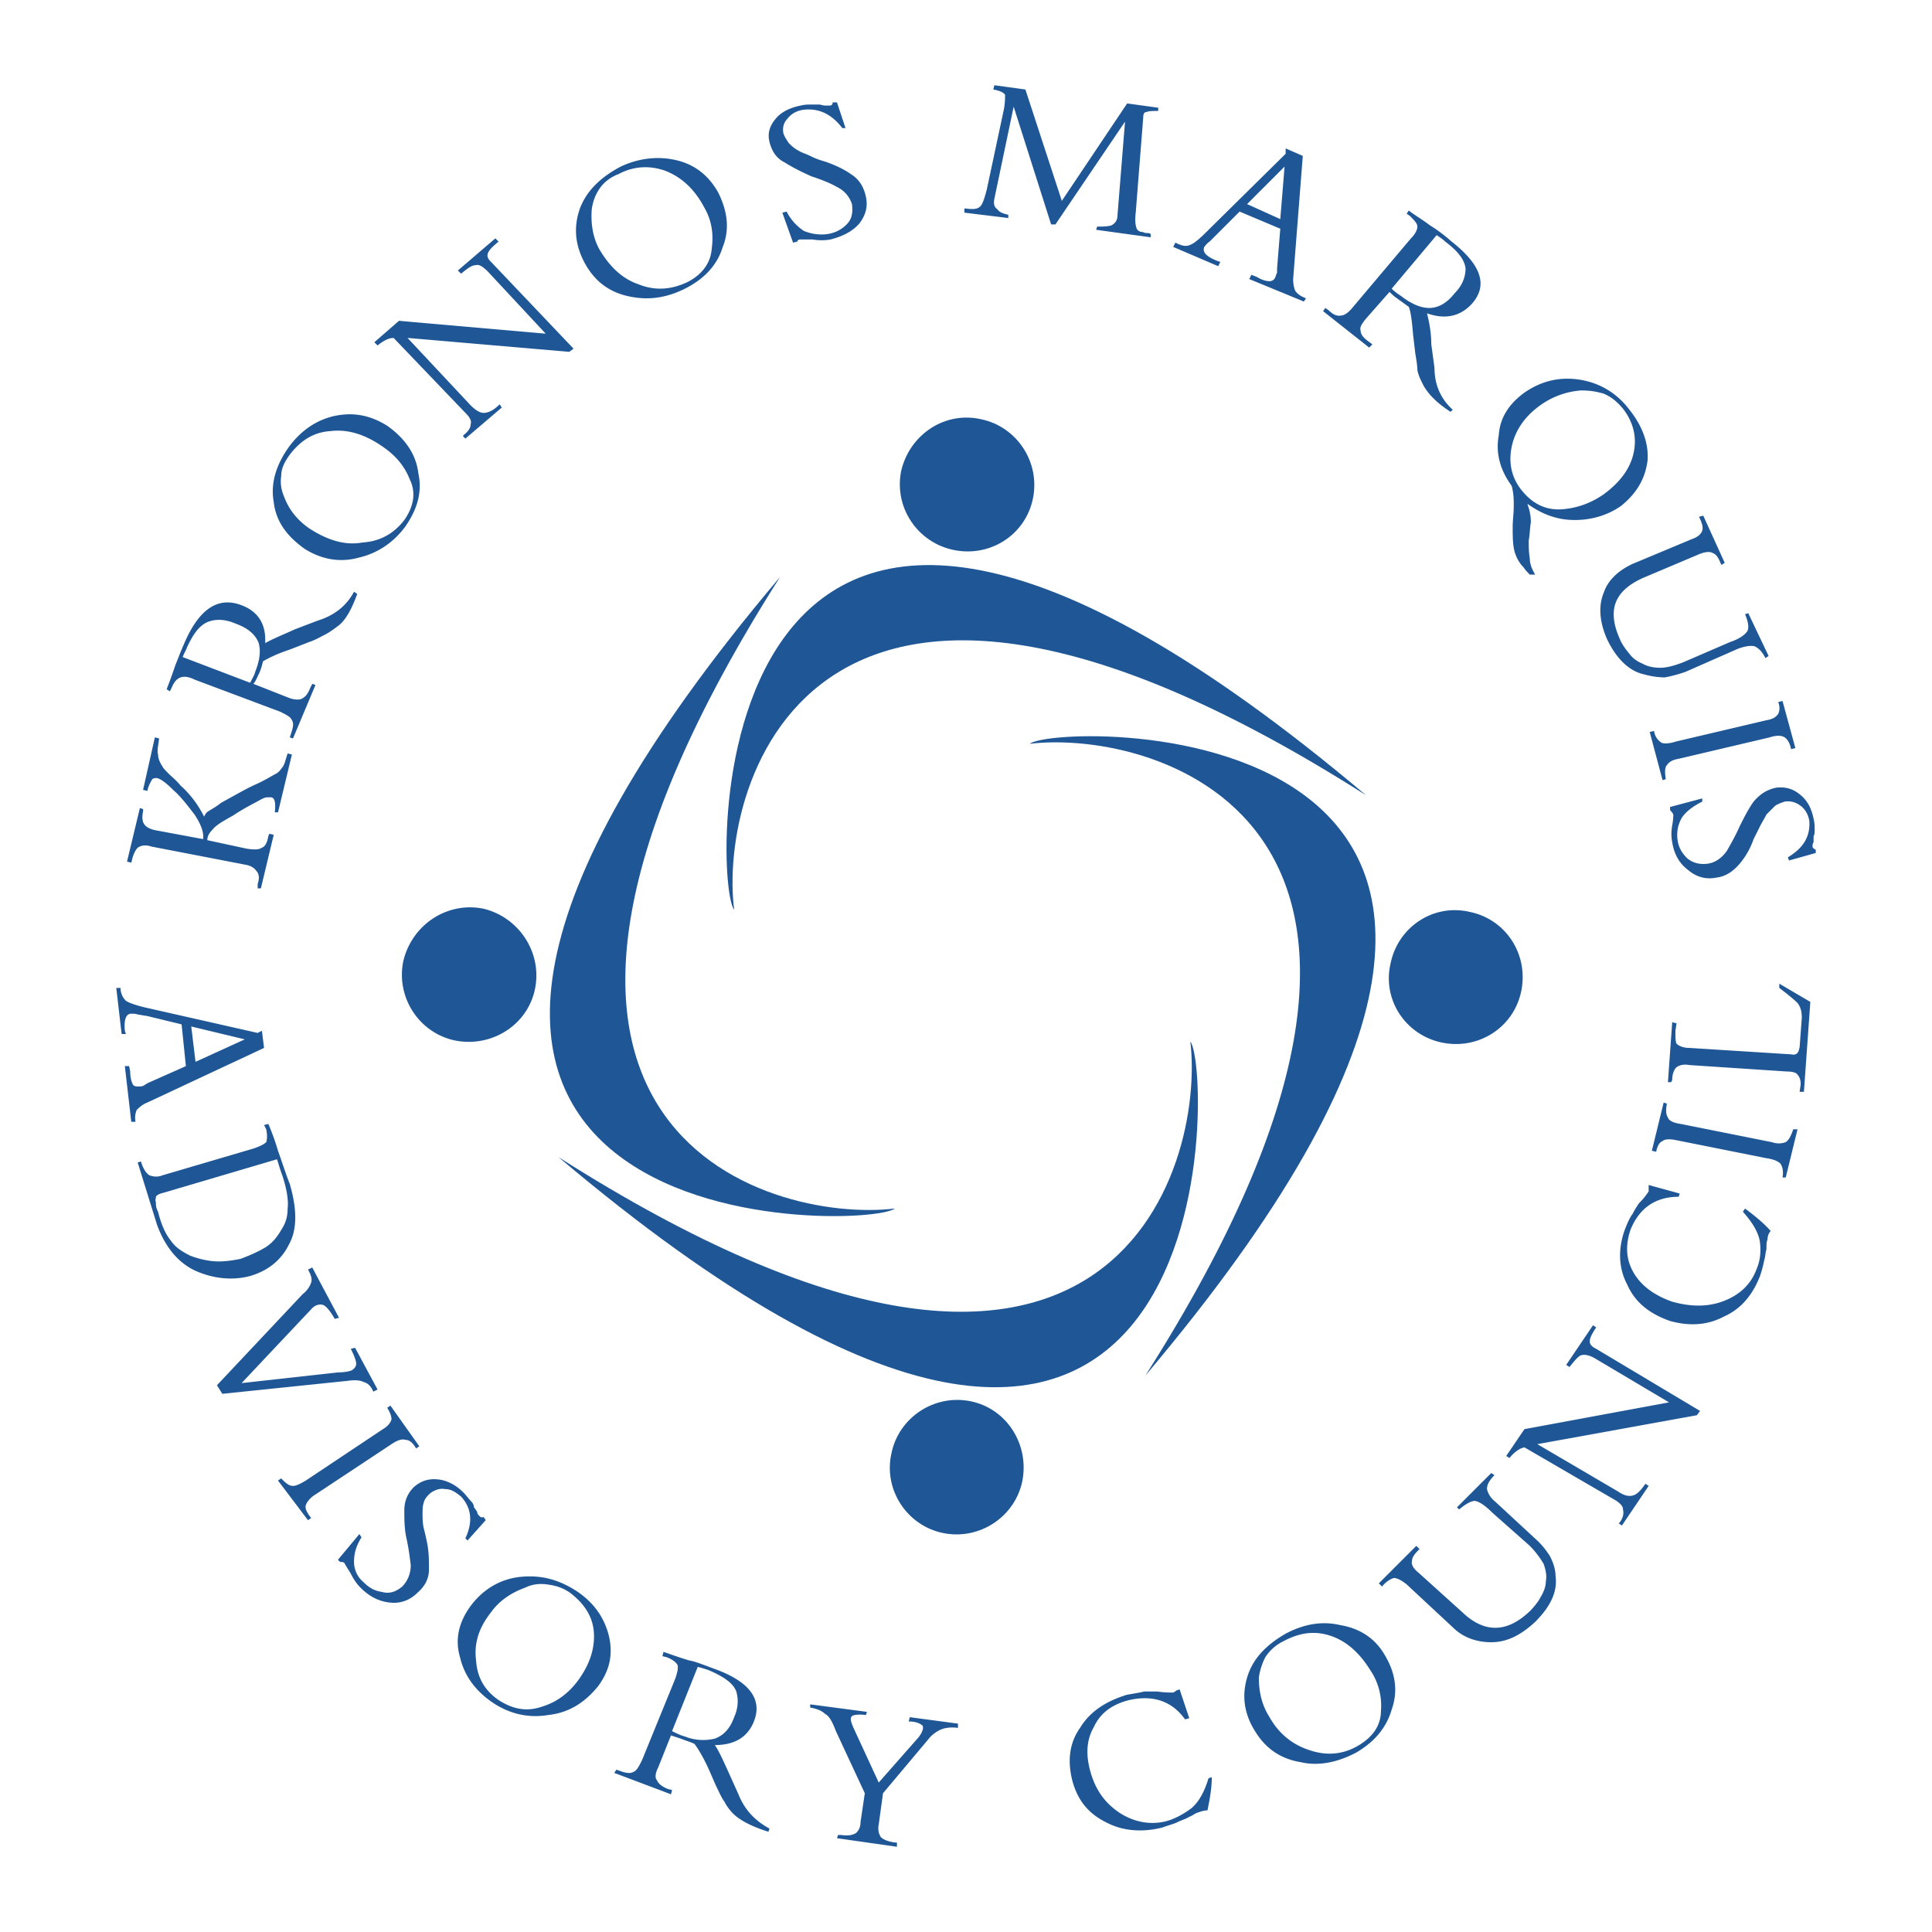 <svg xmlns="http://www.w3.org/2000/svg" width="2500" height="2500" viewBox="0 0 192.756 192.756"><g fill-rule="evenodd" clip-rule="evenodd"><path fill="#fff" d="M0 0h192.756v192.756H0V0z"/><path d="M18.546 106.367l-3.846 1.709c-.107.107-.214.107-.321.215-.213.105-.32.105-.534.105-.321 0-.535 0-.642-.32-.106-.213-.213-.641-.213-1.174l-.107-.535h-.427l.641 5.557h.427c-.107-.535 0-.855.107-1.176.214-.215.534-.535 1.068-.748l11.645-5.449-.213-1.709-.427.213-11.325-2.562c-.854-.215-1.496-.428-1.816-.643a1.762 1.762 0 0 1-.534-1.281h-.428l.534 4.594h.428l-.107-.32c-.107-1.068.107-1.709.641-1.709.213 0 .427 0 .748.107.213 0 .534.105.748.105l3.526.855.427 4.166zm.962-.428l-.427-3.525 5.342 1.283-4.915 2.242zM16.196 117.266c-.534.213-.961.105-1.282 0-.321-.215-.535-.535-.748-1.068l-.107-.32-.321.105 1.923 6.197c.854 2.35 2.244 3.953 4.06 4.701 1.817.748 3.633.854 5.235.426 1.817-.533 3.099-1.602 3.847-3.098.854-1.496.854-3.525.107-6.09-.428-1.068-.748-2.137-1.175-3.311a24.739 24.739 0 0 0-.961-2.672l-.428.107.214.426c.107.535.107.963 0 1.283-.214.213-.641.428-1.282.641l-9.082 2.673zm11.432-1.604c.107.215.214.748.534 1.604.427 1.281.641 2.457.534 3.311 0 .855-.214 1.496-.641 2.137-.427.748-.961 1.389-1.709 1.816-.748.428-1.496.748-2.35 1.068-1.068.215-2.03.32-2.885.215a8.817 8.817 0 0 1-2.137-.535c-.854-.428-1.496-.854-1.923-1.496-.535-.641-.962-1.602-1.282-2.885-.214-.426-.214-.641-.214-.961-.107-.213 0-.32 0-.533.107-.215.428-.32.854-.428l11.219-3.313zM22.179 139.061l12.393-1.283c.748-.105 1.282-.105 1.709.107.427.107.748.428.962.961l.427-.213-2.244-4.166-.426.105c.321.641.535 1.176.535 1.496 0 .213-.107.428-.428.641-.213.107-.748.215-1.389.215l-9.616 1.068 7.052-7.48c.32-.32.748-.426 1.068-.32.32.107.748.643 1.175 1.391l.427-.107-2.671-5.021-.428.213c.321.535.428.963.321 1.283s-.321.748-.855 1.174l-8.547 9.082.535.854zM31.047 151.453c-.427-.535-.641-.961-.535-1.281.107-.322.428-.748.962-1.068l7.585-5.021c.641-.428 1.068-.535 1.389-.428.427 0 .748.32 1.068.854l.32-.213-2.885-4.061-.32.215c.32.533.427.854.427 1.174-.107.322-.32.643-.855.963l-7.692 5.127c-.534.322-.961.535-1.282.535-.427 0-.748-.32-1.175-.748l-.32.213 2.991 3.953.322-.214zM35.854 153.055l-2.137 2.564.213.215c.107 0 .321 0 .428.105.107.215.32.535.641 1.068.214.428.535.963.962 1.389.854.855 1.816 1.391 2.991 1.496.961.107 1.923-.213 2.671-.961.748-.641 1.175-1.389 1.175-2.35 0-.855 0-1.816-.213-2.779-.107-.533-.214-.961-.321-1.389-.107-.533-.107-.961-.107-1.389 0-.32 0-.748.107-1.068.107-.428.321-.641.641-.961.427-.32.961-.535 1.496-.428.641 0 1.068.32 1.603.748 1.068 1.176 1.175 2.564.427 4.166l.214.215 1.816-2.031-.214-.32c-.214.107-.32 0-.427-.105-.107-.107-.214-.215-.214-.428-.107-.107-.213-.32-.32-.428 0-.213-.107-.428-.321-.641-.213-.215-.427-.535-.748-.855-.748-.748-1.603-1.176-2.458-1.281-.961-.107-1.709.105-2.457.748-.641.641-.962 1.389-.962 2.35 0 .855 0 1.816.214 2.777.214.963.321 1.816.427 2.672 0 .854-.32 1.602-.854 2.137-.641.533-1.282.748-2.03.533-.748-.105-1.282-.428-1.816-.961a2.63 2.63 0 0 1-.961-2.029c0-.855.214-1.604.748-2.457l-.214-.322zM59.679 168.227c1.175-1.602 1.496-3.205 1.068-5.021-.427-1.709-1.389-3.205-3.098-4.381-1.923-1.281-3.74-1.709-5.77-1.496-1.923.215-3.632 1.176-4.915 2.885-1.175 1.604-1.603 3.312-1.068 5.129.428 1.816 1.496 3.312 3.205 4.488 1.709 1.174 3.633 1.602 5.556 1.281 2.031-.214 3.634-1.176 5.022-2.885zm-2.03-.534c-.961 1.281-2.137 2.137-3.526 2.562-1.496.535-2.884.32-4.38-.641-1.389-.961-2.137-2.244-2.244-3.953-.213-1.602.214-3.205 1.496-4.807.748-1.068 1.923-1.924 3.419-2.459.641-.32 1.389-.426 2.137-.32.854.107 1.603.32 2.351.855 1.389 1.068 2.243 2.35 2.35 3.953s-.427 3.207-1.603 4.81zM66.944 173.141c.32.107.641.215.961.32.534.215.961.32 1.389.535.321.428.855 1.281 1.389 2.457l.748 1.709c.321.641.534 1.176.855 1.604.213.428.534.854.854 1.174.641.643 1.816 1.283 3.526 1.816l.107-.32c-1.389-.748-2.458-1.816-3.098-3.418l-.962-2.137c-.534-1.176-.961-2.137-1.389-2.777 1.923 0 3.205-.748 3.846-2.244.962-2.244-.32-4.061-3.846-5.342-1.175-.428-1.923-.748-2.564-.855-1.068-.32-1.923-.641-2.564-.854l-.107.426.428.107c.534.215.854.428 1.068.748.107.32 0 .748-.213 1.389l-3.312 8.119c-.321.643-.534 1.068-.854 1.176-.321.213-.855.107-1.389-.107l-.32-.105-.214.32 5.663 2.137.107-.428-.428-.107c-.534-.213-.961-.533-1.068-.854-.213-.215-.213-.643.107-1.283l1.28-3.206zm2.671-6.838c.427.107.748.215 1.068.322 1.496.641 2.457 1.281 2.778 2.137.214.746.214 1.602-.214 2.562-.427 1.176-1.068 1.816-1.923 2.137a4.888 4.888 0 0 1-2.992-.213c-.427-.107-.854-.32-1.282-.535l2.565-6.41zM87.671 177.842l-2.564-5.555c-.213-.535-.32-.855-.107-1.068.107-.107.642-.215 1.389-.107l.107-.32-5.663-.748v.32c.641.107 1.175.32 1.496.641.427.215.748.855 1.068 1.709l2.884 6.197-.427 2.885c0 .535-.213.855-.427 1.068-.321.213-.748.32-1.496.213h-.32l-.106.322 5.982.854v-.428h-.213c-.748-.105-1.175-.32-1.389-.533-.213-.32-.32-.748-.213-1.283l.427-3.098 4.487-5.342c.32-.428.748-.748 1.175-.961.428-.215 1.068-.32 1.816-.215v-.426l-4.808-.643-.107.428c.748 0 1.175.215 1.389.428.106.213 0 .641-.428 1.176l-3.952 4.486zM118.654 171.432l-.963-2.885-.32.107s-.105.107-.32.213c-.32 0-.854 0-1.602-.105h-1.283c-.428.105-1.068.213-1.709.32-2.137.641-3.738 1.709-4.701 3.311-1.068 1.496-1.281 3.312-.748 5.342.535 1.924 1.604 3.205 3.312 4.061 1.604.855 3.525 1.068 5.662.535.535-.215 1.068-.322 1.496-.535s.855-.32 1.176-.533c.32-.107.533-.322.854-.428.322-.107.641-.215.963-.215.213-1.068.428-2.137.428-3.311l-.322.105c-.428 1.389-.961 2.352-1.709 2.992-.855.641-1.709 1.068-2.457 1.281-1.604.428-3.205.107-4.594-.748-1.496-.961-2.457-2.242-2.992-4.059-.533-1.816-.428-3.312.32-4.594.643-1.389 1.816-2.244 3.525-2.672 2.352-.533 4.273.107 5.557 1.924l.427-.106zM138.098 165.021c-.961-1.602-2.457-2.564-4.381-2.885-1.814-.428-3.631-.107-5.447.855-2.031 1.174-3.312 2.564-3.846 4.379-.535 1.816-.322 3.633.854 5.449 1.068 1.709 2.564 2.672 4.488 2.992 1.814.428 3.738 0 5.555-.963 1.816-1.068 2.992-2.457 3.525-4.273.64-1.813.427-3.63-.748-5.554zm-1.389 1.604a6.3 6.3 0 0 1 1.068 4.059c0 1.496-.854 2.672-2.35 3.525-1.496.855-3.1.963-4.701.428-1.709-.533-3.098-1.602-4.061-3.312-.748-1.174-1.068-2.457-1.068-3.953.107-.746.32-1.389.641-2.029a4.489 4.489 0 0 1 1.816-1.602c1.604-.855 3.1-1.068 4.701-.535 1.604.534 2.886 1.708 3.954 3.419zM145.363 150.385l.213.213c.643-.533 1.176-.854 1.604-.854.428.105.961.428 1.709 1.174l3.74 3.312a9.198 9.198 0 0 1 1.389 1.816c.213.641.32 1.176.213 1.709 0 .535-.213 1.068-.533 1.604-.215.428-.643.961-1.068 1.389-2.244 2.137-4.488 2.244-6.732.107l-4.379-3.953c-.535-.428-.748-.855-.641-1.176 0-.32.213-.641.641-1.068l.105-.107-.32-.32-3.738 3.74.32.32c.428-.535.855-.748 1.176-.855.32 0 .748.215 1.281.641l4.594 4.275c1.068 1.068 2.457 1.494 3.846 1.494 1.496 0 2.885-.641 4.381-2.029 1.604-1.604 2.244-3.098 2.029-4.594 0-.641-.213-1.283-.533-1.924a8.085 8.085 0 0 0-1.176-1.496l-4.273-3.953c-.533-.426-.748-.854-.854-1.281 0-.428.213-.855.746-1.389l-.32-.215-3.42 3.42zM169.615 140.77l-10.363-6.197c-.428-.213-.641-.428-.641-.748s.213-.748.641-1.389l-.32-.213-2.672 3.953.322.213c.533-.641.854-1.068 1.174-1.176.32-.105.855 0 1.389.322l7.373 4.379-14.424 2.672-1.816 2.67.32.215c.428-.535.963-.963 1.496-1.068l9.188 5.342c.428.32.643.533.643.854.105.428 0 .855-.322 1.283l-.105.105.32.215 2.67-3.953-.32-.213c-.533.746-.854 1.068-1.281 1.174-.428.107-.855 0-1.496-.428l-8.012-4.699 15.918-2.885.318-.428zM167.586 119.082l-3.1-.855v.64c-.213.32-.426.641-.961 1.176-.213.32-.428.641-.641 1.068-.32.428-.535.961-.748 1.496-.748 2.029-.641 3.953.213 5.555.748 1.709 2.137 2.885 4.273 3.633 1.924.535 3.74.428 5.344-.428 1.709-.748 2.883-2.137 3.631-4.061.215-.641.32-1.068.428-1.602.107-.32.107-.748.215-1.068 0-.428 0-.748.105-.961 0-.32.107-.643.32-.855-.748-.855-1.709-1.602-2.562-2.244l-.215.32c.961 1.068 1.604 2.137 1.709 3.1.107.961 0 1.816-.32 2.564-.533 1.494-1.602 2.562-3.205 3.205-1.602.641-3.311.641-5.234.105-1.816-.641-3.1-1.602-3.846-2.885-.748-1.281-.855-2.67-.322-4.273.855-2.137 2.459-3.311 4.809-3.311l.107-.319zM178.91 112.67c-.213.643-.428 1.068-.748 1.283-.32.107-.748.213-1.389 0l-9.08-1.816c-.748-.107-1.176-.32-1.283-.641-.213-.32-.213-.748-.107-1.389l-.32-.107-1.176 4.809.428.105c.107-.533.32-.961.641-1.068.215-.213.748-.213 1.283-.107l9.082 1.816c.746.107 1.174.322 1.389.535.213.32.32.748.213 1.389h.32l1.176-4.809h-.429zM177.521 98.141v.428c.855.641 1.496 1.176 1.816 1.496.32.428.428.854.428 1.496l-.215 2.885c-.105.641-.32.854-.854.746l-10.15-.641c-.641 0-1.068-.213-1.281-.428-.107-.213-.107-.641-.107-1.281l.107-.748-.428-.107-.428 5.984h.32l.107-.215c0-.641.213-1.068.428-1.281.32-.215.746-.32 1.281-.215l9.723.643c.533 0 .961.105 1.068.32.213.213.32.533.32.961l-.107.748h.428l.641-8.975-3.097-1.816zM29.124 75.278l-.427-.107c-.214.642-.321 1.176-.534 1.389-.213.321-.427.535-.641.641-.427.214-1.068.641-2.03 1.068s-2.03 1.068-3.419 1.816c-.534.427-.961.641-1.282.854-.213.107-.32.321-.427.534-.641-1.282-1.496-2.35-2.35-3.098-.428-.534-.855-.855-1.175-1.175-.321-.32-.534-.534-.641-.748-.213-.32-.427-.748-.427-1.175-.107-.32 0-.855.106-1.603l-.427-.107-1.175 5.235.428.107c.106-.534.32-.854.427-1.068s.32-.214.534-.214c.427.107.961.535 1.603 1.175.748.641 1.389 1.496 2.137 2.458.641.961.961 1.816.855 2.457l-4.594-.855c-.641-.106-1.068-.32-1.282-.641-.213-.32-.213-.748-.107-1.282v-.214l-.32-.106-1.282 5.342.428.107.106-.427c.107-.428.321-.855.534-1.068.321-.214.748-.321 1.389-.107l9.402 1.816c.534.107.854.321 1.068.641.214.214.32.641.107 1.282v.427h.32l1.282-5.342-.427-.107-.107.214c-.107.641-.321 1.068-.641 1.175-.32.213-.748.213-1.496.106l-3.953-.854c0-.427.214-.748.535-1.068.321-.427 1.068-.854 2.03-1.389 1.282-.855 2.244-1.282 2.778-1.603.213-.107.427-.214.641-.214h.427c.32.106.427.534.32 1.496h.321l1.386-5.768zM25.277 68.226c.214-.213.321-.534.535-.961.213-.428.32-.855.427-1.282.535-.321 1.389-.748 2.671-1.175l1.923-.748c.641-.213 1.175-.534 1.603-.748.427-.214.855-.534 1.282-.855.748-.534 1.389-1.709 1.923-3.205l-.32-.213c-.748 1.389-1.923 2.35-3.632 2.884l-2.244.855c-1.175.534-2.243.961-2.991 1.389.107-1.816-.641-3.098-2.244-3.739-2.35-.962-4.273.214-5.769 3.632-.427.961-.748 1.816-.962 2.351-.32.961-.641 1.816-.854 2.35l.32.214.214-.427c.214-.534.534-.855.855-.961.32-.107.748-.107 1.389.213l8.547 3.205c.641.321 1.068.535 1.175.855.214.32.107.748-.106 1.389l-.107.321.32.107 2.244-5.342-.32-.107-.214.428c-.214.534-.428.854-.854 1.068-.214.106-.748.106-1.282-.107l-3.529-1.391zm-7.051-2.671c.107-.32.32-.641.427-.961.641-1.389 1.282-2.244 2.137-2.564.855-.32 1.817-.214 2.778.214 1.176.427 1.923 1.068 2.244 1.923.213.748.106 1.709-.321 2.778-.107.427-.321.748-.535 1.175l-6.73-2.565zM38.632 42.479c-1.709-1.068-3.419-1.389-5.342-.961-1.816.427-3.312 1.496-4.487 3.098-1.282 1.816-1.816 3.632-1.496 5.449.214 1.923 1.282 3.419 3.099 4.701 1.709 1.068 3.525 1.389 5.449.854 1.816-.428 3.418-1.496 4.594-3.099 1.175-1.709 1.709-3.418 1.282-5.342-.214-1.816-1.282-3.419-3.099-4.7zm-.534 2.029c1.282.854 2.243 1.923 2.778 3.312.641 1.282.427 2.671-.535 4.06-1.068 1.389-2.457 2.137-4.167 2.243-1.709.321-3.418-.214-5.128-1.282-1.175-.748-2.137-1.816-2.671-3.206-.32-.748-.427-1.389-.32-2.137 0-.748.32-1.389.855-2.137 1.068-1.389 2.35-2.243 4.06-2.35 1.709-.212 3.419.322 5.128 1.497zM57.222 34.786l-8.227-8.654c-.321-.32-.428-.534-.321-.854s.427-.641 1.068-1.176l-.32-.32-3.739 3.205.321.32c.641-.534 1.068-.854 1.495-.854.321-.106.748.214 1.175.642l5.77 6.196-14.637-1.282-2.458 2.137.321.321c.534-.427 1.068-.748 1.602-.748l7.265 7.585c.321.32.535.748.427.961 0 .427-.213.748-.748 1.175v.107l.213.213 3.633-3.098-.214-.321c-.641.641-1.175.854-1.603.854-.32 0-.748-.213-1.282-.748l-6.303-6.731 16.132 1.389.43-.319zM71.645 19.188c-.961-1.709-2.351-2.778-4.167-3.205-1.816-.428-3.74-.214-5.556.641-2.03 1.068-3.419 2.458-4.06 4.167-.641 1.816-.535 3.632.534 5.556.962 1.709 2.351 2.777 4.273 3.205 1.923.427 3.74.213 5.663-.748s3.206-2.351 3.739-4.06c.749-1.817.536-3.633-.426-5.556zm-1.389 1.496c.748 1.282.961 2.671.748 4.167-.107 1.389-.961 2.564-2.457 3.312-1.603.748-3.205.854-4.808.213-1.602-.534-2.884-1.709-3.953-3.526-.641-1.175-.854-2.564-.748-3.953.106-.748.32-1.389.748-2.03s1.068-1.175 1.923-1.496c1.603-.854 3.205-.854 4.701-.32 1.603.641 2.884 1.816 3.846 3.633zM78.055 21.218l1.068 2.992.428-.107c0-.106.106-.213.32-.213h1.175c.641.107 1.282.107 1.816 0 1.282-.32 2.244-.855 2.885-1.603.641-.855.855-1.709.641-2.671-.213-.961-.641-1.709-1.496-2.244-.748-.534-1.709-.961-2.671-1.282a7.313 7.313 0 0 1-1.389-.534c-.427-.213-.854-.32-1.175-.534-.427-.213-.748-.534-.961-.748-.213-.321-.427-.641-.534-.962-.107-.534 0-1.068.427-1.496.321-.427.854-.748 1.496-.854 1.603-.214 2.884.427 3.953 1.816h.32l-.854-2.564h-.428c0 .214-.107.32-.32.32h-.427c-.214 0-.428-.106-.641-.106h-.748c-.32 0-.641 0-1.068.106-1.068.214-1.923.641-2.457 1.282-.641.748-.855 1.496-.641 2.351.213.854.641 1.603 1.496 2.03.854.534 1.709.961 2.671 1.389.961.32 1.816.641 2.564 1.068.854.427 1.282 1.068 1.495 1.709.107.854 0 1.496-.534 2.03-.535.534-1.175.854-1.923.961s-1.603 0-2.351-.321a5.036 5.036 0 0 1-1.709-1.923l-.428.108zM105.299 22.393l6.945-10.256-.748 9.294c0 .534-.215.855-.641 1.069-.428.107-.855.107-1.391.107l-.105.32 5.447.748v-.321c-.105-.107-.32-.107-.426-.107-.215 0-.32-.106-.428-.106a.587.587 0 0 1-.535-.321c-.105-.213-.213-.748-.105-1.603l.748-9.508c0-.321.105-.535.32-.535.32-.106.641-.106 1.174-.106v-.321l-3.098-.427-6.518 9.722-3.633-11.111-3.098-.427-.107.427c.643.106 1.068.32 1.176.534 0 .321 0 .748-.107 1.389l-1.709 8.013c-.213.855-.428 1.496-.641 1.709-.32.32-.748.32-1.603.214v.427l4.38.534v-.321c-.428-.106-.854-.213-1.068-.534-.32-.213-.428-.534-.32-1.068l1.924-9.188 3.738 11.752h.429v.001zM127.734 22.82l-.32 3.953v.427c-.107.214-.107.32-.213.534a.586.586 0 0 1-.535.32c-.32 0-.748-.106-1.281-.427l-.535-.213-.213.427 5.449 2.244.213-.321c-.533-.213-.855-.427-1.068-.748-.107-.214-.213-.641-.213-1.175l.961-12.287-1.709-.748v.534l-8.014 7.906c-.641.641-1.176 1.068-1.496 1.175-.426.214-.854.107-1.494-.213l-.215.427 4.488 1.923.213-.427-.32-.106c-1.068-.428-1.496-.855-1.283-1.389.107-.107.215-.321.535-.535l.535-.534 2.457-2.458 4.058 1.711zm0-.961l-3.311-1.496 3.738-3.74-.427 5.236zM138.633 29.124c.213.214.428.428.748.641.428.321.748.535 1.174.855.215.534.322 1.496.428 2.778l.215 1.816c.105.641.213 1.282.213 1.709.107.534.32.961.535 1.389.426.854 1.281 1.816 2.777 2.777l.213-.213c-1.176-1.068-1.816-2.458-1.816-4.167l-.32-2.351c0-1.175-.213-2.244-.428-3.098 1.816.641 3.312.32 4.488-.961 1.602-1.816.961-3.847-2.031-6.197-.854-.748-1.602-1.282-2.137-1.602-.854-.641-1.602-1.069-2.137-1.496l-.213.321.32.214c.428.427.748.748.748 1.068 0 .32-.213.748-.641 1.175L135 30.62c-.428.534-.855.854-1.176.854-.428.107-.854-.106-1.281-.534l-.32-.214-.215.321 4.596 3.632.32-.32-.428-.32c-.428-.321-.748-.641-.748-1.068-.107-.321.107-.641.533-1.176l2.352-2.671zm4.701-5.663c.32.214.641.427.854.641 1.283.962 1.924 1.816 2.031 2.671 0 .854-.322 1.709-1.068 2.458-.748.961-1.604 1.495-2.564 1.495-.855 0-1.816-.427-2.777-1.175-.322-.214-.643-.428-.963-.748l4.487-5.342zM153.162 57.329c-.32-.534-.533-1.068-.533-1.602-.107-.641-.107-1.175-.107-1.817.107-.534.107-1.175.213-1.816 0-.534-.105-1.175-.32-1.709v-.106c1.496 1.068 2.992 1.603 4.701 1.603 1.604 0 3.205-.428 4.594-1.389 1.604-1.282 2.457-2.778 2.672-4.594.105-1.709-.535-3.419-1.816-5.021-1.283-1.709-2.992-2.671-4.914-2.992-2.031-.32-3.848.107-5.557 1.282-1.602 1.175-2.457 2.564-2.564 4.273-.32 1.709.107 3.419 1.283 5.021.213.748.213 1.389.213 2.03 0 .748-.107 1.389-.107 2.137 0 .641 0 1.389.107 2.03s.428 1.389.961 1.923c.215.321.428.534.643.748h.531v-.001zM160 49.316c-1.389.962-2.777 1.389-4.166 1.496-1.604.106-2.885-.534-3.953-1.816s-1.389-2.778-1.068-4.38 1.281-3.098 2.99-4.273a7.969 7.969 0 0 1 3.953-1.389c.855 0 1.496.107 2.244.321.748.32 1.281.748 1.924 1.496 1.068 1.389 1.389 2.885 1.068 4.38-.322 1.601-1.39 2.99-2.992 4.165zM174.424 61.175l-.32.106c.32.748.426 1.389.213 1.709-.213.321-.748.748-1.709 1.068l-4.701 2.03c-.855.321-1.604.534-2.244.534s-1.281-.106-1.816-.427a2.923 2.923 0 0 1-1.281-.962c-.428-.534-.748-.961-.963-1.496-1.281-2.885-.533-4.808 2.352-6.09l5.555-2.35c.535-.214 1.068-.321 1.391-.107.32.107.533.428.746.962l.107.214.32-.214-2.137-4.701-.428.107c.322.641.428 1.068.322 1.389-.107.32-.428.641-1.068.854l-5.877 2.457c-1.389.642-2.457 1.603-2.885 2.885-.535 1.282-.428 2.885.32 4.594.961 2.03 2.244 3.205 3.633 3.526.748.213 1.496.32 2.137.32.641-.107 1.389-.32 2.029-.534l5.342-2.351c.643-.214 1.176-.32 1.604-.214.428.214.748.534 1.068 1.175l.32-.213-2.03-4.271zM166.197 77.735c-.107-.641-.107-1.175.105-1.389.215-.32.535-.534 1.176-.641l9.082-2.137c.641-.214 1.174-.214 1.494 0 .322.213.535.641.643 1.175l.426-.107-1.281-4.701-.428.107c.215.534.107.961 0 1.175-.213.321-.533.535-1.174.641l-9.082 2.137c-.641.214-1.176.214-1.389.106-.32-.213-.641-.534-.748-1.175l-.428.106 1.281 4.808.323-.105zM169.83 79.658l-3.207.855v.32c.107.107.215.214.322.428 0 .107 0 .534-.107 1.068-.107.641-.107 1.175 0 1.709.213 1.282.748 2.137 1.602 2.777.748.641 1.711.962 2.779.748.961-.107 1.709-.641 2.35-1.389a7.767 7.767 0 0 0 1.389-2.458c.215-.427.428-.855.641-1.282.215-.428.428-.748.643-1.175l.854-.855c.32-.213.641-.32.961-.427.643-.107 1.176.107 1.604.427s.748.855.855 1.496c.105 1.496-.535 2.671-2.137 3.632l.105.32 2.672-.748v-.321c-.215-.107-.32-.213-.32-.32s0-.321.105-.427v-.641c.107-.107.107-.321.107-.641s0-.641-.107-1.068c-.213-1.068-.641-1.816-1.281-2.351-.748-.641-1.496-.854-2.457-.748-.961.214-1.604.642-2.244 1.389-.533.748-.961 1.603-1.389 2.458-.428.961-.855 1.709-1.281 2.457-.535.748-1.176 1.175-1.924 1.282-.855.106-1.496-.107-2.029-.534-.535-.534-.855-1.068-.963-1.816-.105-.748 0-1.496.428-2.244.428-.641 1.176-1.175 2.031-1.603v-.318h-.002zM146.645 90.983c3.633.748 5.877 4.273 5.129 7.906-.748 3.633-4.273 5.877-7.906 5.129s-5.982-4.273-5.127-7.906c.745-3.633 4.273-5.984 7.904-5.129z" fill="#1f5796"/><path d="M114.273 137.244c56.518-66.881-8.76-65.279-11.539-63.035 12.5-1.496 46.69 7.799 11.539 63.035zM89.915 46.966c.854-3.633 4.38-5.983 8.013-5.128 3.525.748 5.875 4.273 5.127 7.906-.748 3.632-4.273 5.876-7.905 5.128-3.633-.748-5.983-4.274-5.235-7.906z" fill="#1f5796"/><path d="M136.281 79.337C69.294 22.82 71.004 88.098 73.248 90.769c-1.603-12.5 7.799-46.581 63.033-11.432zM45.363 103.803c-3.525-.748-5.876-4.273-5.128-7.905.854-3.633 4.38-5.983 8.013-5.235 3.525.854 5.876 4.38 5.128 8.013-.748 3.633-4.38 5.875-8.013 5.127z" fill="#1f5796"/><path d="M77.842 57.542c-56.517 66.881 8.654 65.278 11.432 63.034-12.501 1.496-46.582-7.799-11.432-63.034zM101.986 147.82c-.748 3.525-4.273 5.877-7.905 5.129-3.632-.748-5.983-4.381-5.128-8.014.748-3.525 4.273-5.875 7.906-5.127 3.633.747 5.875 4.38 5.127 8.012z" fill="#1f5796"/><path d="M55.726 115.449c66.881 56.518 65.278-8.762 63.034-11.539 1.496 12.5-7.799 46.688-63.034 11.539z" fill="#1f5796"/></g></svg>